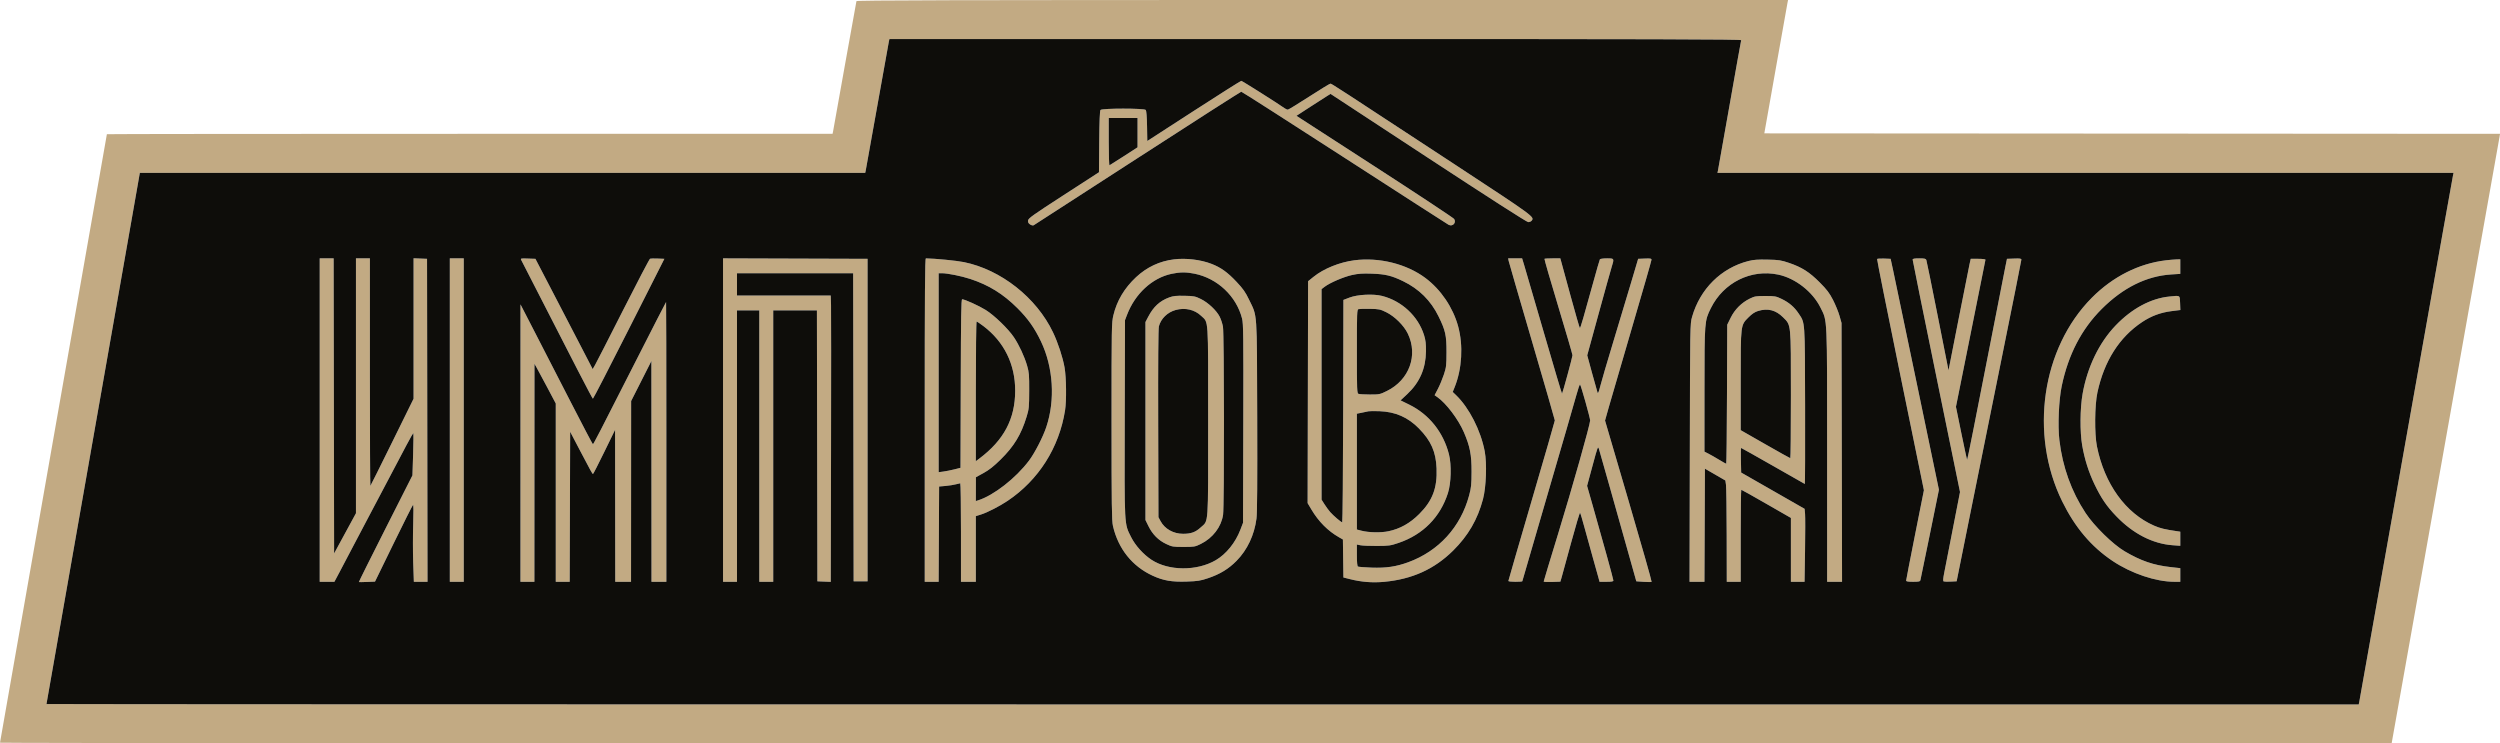 <?xml version="1.0" encoding="UTF-8"?> <svg xmlns="http://www.w3.org/2000/svg" width="2690" height="800" viewBox="0 0 2690 800" version="1.1"><path d="M 921.530 1.250 C 921.307 1.938, 915.691 33.100, 909.051 70.500 C 902.411 107.900, 896.722 139.738, 896.409 141.250 L 895.841 144 505.421 144 C 290.689 144, 115 144.183, 115 144.406 C 115 144.629, 89.125 291.839, 57.500 471.539 C 25.875 651.239, 0 798.657, 0 799.134 C 0 799.623, 561.012 799.892, 1286.732 799.750 L 2573.464 799.500 2631.132 475.500 C 2662.850 297.300, 2689.076 149.813, 2689.412 147.751 L 2690.023 144.003 2294.213 143.751 L 1898.402 143.500 1910.564 74.809 C 1917.253 37.029, 1923.002 4.742, 1923.338 3.059 L 1923.950 -0 1422.944 -0 C 1023.022 -0, 921.855 0.252, 921.530 1.250 M 956.505 44.250 C 956.212 45.487, 950.573 76.875, 943.974 114 C 937.374 151.125, 931.747 182.512, 931.468 183.750 L 930.962 186 540.710 186 L 150.458 186 147.182 204.750 C 145.381 215.063, 122.778 343.565, 96.953 490.311 C 71.129 637.056, 50 757.319, 50 757.561 C 50 757.802, 609.791 758, 1293.981 758 L 2537.962 758 2538.470 755.750 C 2538.887 753.898, 2582.590 508.198, 2629.050 246.500 C 2634.518 215.700, 2639.227 189.488, 2639.515 188.250 L 2640.038 186 2244 186 L 1847.962 186 1848.471 183.750 C 1848.750 182.513, 1854.402 150.675, 1861.030 113 C 1867.658 75.325, 1873.273 43.937, 1873.509 43.250 C 1873.851 42.251, 1781.809 42, 1415.488 42 L 957.038 42 956.505 44.250 M 1284.500 119.353 L 1234.500 151.701 1234.224 135.672 C 1234.057 125.921, 1233.519 119.126, 1232.852 118.322 C 1231.246 116.387, 1185.743 116.400, 1184.136 118.336 C 1183.387 119.239, 1182.942 130.311, 1182.764 152.508 L 1182.500 185.345 1144.500 209.941 C 1111.548 231.270, 1106.459 234.892, 1106.190 237.206 C 1105.963 239.158, 1106.555 240.317, 1108.396 241.524 C 1109.814 242.453, 1111.477 242.838, 1112.206 242.405 C 1112.918 241.983, 1163.225 209.473, 1224 170.161 C 1284.775 130.848, 1334.998 98.680, 1335.607 98.675 C 1336.216 98.670, 1386.166 130.633, 1446.607 169.703 C 1507.048 208.773, 1557.513 241.264, 1558.750 241.905 C 1563.072 244.144, 1567.299 239.632, 1564.657 235.600 C 1563.894 234.435, 1525.404 208.988, 1479.125 179.051 L 1394.980 124.620 1409.740 115.027 C 1417.858 109.751, 1426.115 104.444, 1428.090 103.234 L 1431.680 101.035 1536.839 170.017 C 1601.636 212.524, 1642.911 239, 1644.376 239 C 1645.685 239, 1647.295 238.350, 1647.954 237.555 C 1651.388 233.418, 1651.454 233.466, 1566.500 177.701 C 1437.231 92.846, 1432.851 90, 1431.535 90 C 1430.850 90, 1420.532 96.300, 1408.606 104 C 1396.680 111.700, 1386.365 118, 1385.684 118 C 1385.003 118, 1383.480 117.324, 1382.300 116.498 C 1373.856 110.583, 1336.544 87, 1335.633 87.002 C 1335.010 87.004, 1312 101.562, 1284.500 119.353 M 1193 152.583 C 1193 166.654, 1193.382 178.017, 1193.849 177.833 C 1194.316 177.650, 1201.290 173.225, 1209.347 168 L 1223.996 158.500 1223.998 142.750 L 1224 127 1208.500 127 L 1193 127 1193 152.583 M 344 452 L 344 626 351.912 626 L 359.823 626 365.274 615.750 C 368.272 610.112, 374.006 599.200, 378.016 591.500 C 382.026 583.800, 390.796 567.150, 397.504 554.500 C 404.212 541.850, 412.526 526.100, 415.979 519.500 C 434.658 483.798, 444.213 466, 444.699 466 C 444.999 466, 444.917 476.238, 444.516 488.750 L 443.787 511.500 414.785 568.808 C 398.833 600.327, 385.944 626.205, 386.141 626.313 C 386.339 626.422, 390.325 626.356, 395 626.167 L 403.500 625.822 423.500 584.842 C 434.500 562.303, 443.909 543.598, 444.409 543.274 C 444.951 542.923, 445.031 551.079, 444.608 563.513 C 444.218 574.968, 444.214 593.714, 444.600 605.170 L 445.301 626 452.653 626 L 460.006 626 459.753 452.250 L 459.500 278.500 452.250 278.206 L 445 277.912 445 353.469 L 445 429.026 422.036 475.644 C 409.406 501.284, 398.831 522.503, 398.536 522.798 C 398.241 523.092, 398 468.133, 398 400.667 L 398 278 390.500 278 L 383 278 383 415.134 L 383 552.268 371.250 573.884 L 359.500 595.500 359.247 436.750 L 358.994 278 351.497 278 L 344 278 344 452 M 484 452 L 484 626 491.500 626 L 499 626 499 452 L 499 278 491.500 278 L 484 278 484 452 M 560.802 279.709 C 619.835 395.111, 637.353 429, 637.973 429 C 638.393 429, 655.864 395.137, 676.799 353.750 L 714.861 278.500 707.774 278.203 C 703.876 278.040, 700.134 278.118, 699.458 278.378 C 698.782 278.637, 685.740 303.521, 670.476 333.675 C 655.211 363.829, 641.597 390.447, 640.221 392.826 L 637.720 397.153 626.688 375.826 C 620.621 364.097, 606.760 337.400, 595.887 316.500 L 576.117 278.500 568.001 278.209 C 560.478 277.939, 559.952 278.048, 560.802 279.709 M 778 451.994 L 778 626 785.500 626 L 793 626 793 480 L 793 334 805 334 L 817 334 817 480 L 817 626 824.500 626 L 832 626 832 480 L 832 334 855.497 334 L 878.993 334 879.247 479.750 L 879.500 625.500 886.700 625.793 L 893.900 626.086 894.200 482.293 C 894.365 403.207, 894.358 333.887, 894.184 328.250 L 893.867 318 843.434 318 L 793 318 793 306 L 793 294 855.497 294 L 917.994 294 918.247 459.750 L 918.500 625.500 926 625.500 L 933.500 625.500 933.500 452 L 933.500 278.500 855.750 278.244 L 778 277.988 778 451.994 M 995 452 L 995 626 1002.491 626 L 1009.982 626 1010.241 574.750 L 1010.500 523.500 1017.500 522.870 C 1021.350 522.524, 1026.300 521.739, 1028.500 521.126 C 1030.700 520.513, 1032.838 520.009, 1033.250 520.006 C 1033.662 520.003, 1034 543.850, 1034 573 L 1034 626 1042 626 L 1050 626 1050 590.683 L 1050 555.365 1055.684 553.573 C 1062.503 551.424, 1075.592 544.692, 1084.226 538.894 C 1117.563 516.506, 1139.597 481.775, 1146.013 441.500 C 1147.645 431.257, 1147.359 406.148, 1145.489 395.500 C 1143.559 384.509, 1138.417 368.850, 1133.036 357.576 C 1115.232 320.272, 1077.021 290.152, 1037.215 282.043 C 1029.229 280.416, 1006.562 278.191, 996.250 278.021 C 995.255 278.004, 995 313.456, 995 452 M 1263.259 279.064 C 1247.768 280.947, 1233.954 287.434, 1222.379 298.262 C 1209.825 310.006, 1201.748 323.582, 1197.990 339.257 C 1196.086 347.200, 1196.014 351.358, 1196.022 453.500 C 1196.028 544.370, 1196.245 560.428, 1197.536 566 C 1203.226 590.546, 1218.288 609.376, 1240.325 619.494 C 1251.793 624.759, 1260.914 626.329, 1276.859 625.780 C 1288.839 625.368, 1291.657 624.921, 1300 622.105 C 1312.664 617.830, 1322.023 612.121, 1330.500 603.498 C 1342.170 591.627, 1349.658 575.767, 1351.981 558 C 1352.752 552.099, 1352.993 518.315, 1352.769 447.500 C 1352.403 332.076, 1353.048 341.283, 1344.007 322.480 C 1340.064 314.280, 1337.626 310.799, 1330.588 303.323 C 1320.811 292.936, 1313.712 287.837, 1303.556 283.901 C 1291.899 279.385, 1276.163 277.496, 1263.259 279.064 M 1623.308 280.750 C 1623.616 282.262, 1634.922 321.225, 1648.433 367.334 C 1661.945 413.442, 1673 451.717, 1673 452.388 C 1673 453.059, 1661.750 492.017, 1648 538.960 C 1634.250 585.903, 1623 624.692, 1623 625.156 C 1623 625.620, 1626.375 626, 1630.500 626 C 1634.625 626, 1638 625.749, 1638 625.441 C 1638 625.134, 1650.340 582.722, 1665.423 531.191 C 1680.505 479.661, 1694.328 431.995, 1696.139 425.266 C 1697.950 418.537, 1699.757 413.362, 1700.155 413.766 C 1701.175 414.801, 1711 449.772, 1711 452.368 C 1711 456.644, 1691.768 524.721, 1676.571 574.235 C 1668.007 602.140, 1660.999 625.315, 1660.998 625.735 C 1660.996 626.156, 1665.038 626.356, 1669.980 626.179 L 1678.964 625.859 1680.329 621.179 C 1681.079 618.606, 1685.692 601.777, 1690.578 583.782 C 1695.465 565.787, 1699.773 551.387, 1700.152 551.782 C 1700.531 552.177, 1702.715 559.475, 1705.004 568 C 1707.294 576.525, 1711.346 591.150, 1714.009 600.500 C 1716.671 609.850, 1719.351 619.413, 1719.963 621.750 L 1721.077 626 1728.539 626 C 1734.191 626, 1736 625.668, 1736 624.630 C 1736 623.234, 1724.831 582.735, 1713.802 544.143 L 1707.699 522.786 1713.542 501.219 C 1719.374 479.687, 1719.386 479.658, 1720.600 483.576 C 1721.269 485.734, 1726.568 504.375, 1732.374 525 C 1738.181 545.625, 1746.923 576.675, 1751.800 594 L 1760.667 625.500 1768.584 626.051 C 1772.938 626.354, 1776.785 626.354, 1777.134 626.051 C 1777.482 625.748, 1766.349 586.577, 1752.393 539.004 L 1727.018 452.508 1731.102 438.004 C 1733.348 430.027, 1744.594 391.469, 1756.093 352.319 C 1767.592 313.170, 1777 280.413, 1777 279.526 C 1777 278.164, 1775.881 277.958, 1769.825 278.206 L 1762.650 278.500 1754.926 304.500 C 1750.678 318.800, 1742.012 347.600, 1735.668 368.500 C 1729.325 389.400, 1723.130 410.514, 1721.902 415.419 C 1720.321 421.738, 1719.463 423.779, 1718.961 422.419 C 1718.571 421.364, 1715.915 411.909, 1713.058 401.410 L 1707.864 382.319 1720.026 337.948 C 1726.715 313.543, 1733.039 290.859, 1734.081 287.538 C 1737.083 277.965, 1737.101 278, 1729.059 278 C 1725.241 278, 1721.832 278.462, 1721.483 279.027 C 1721.134 279.591, 1717.793 291.179, 1714.057 304.777 C 1704.372 340.034, 1700.580 352.997, 1699.950 352.998 C 1699.647 352.999, 1695.192 337.587, 1690.049 318.750 C 1684.907 299.913, 1680.296 283.038, 1679.803 281.250 L 1678.906 278 1670.620 278 C 1666.062 278, 1662.110 278.223, 1661.837 278.497 C 1661.564 278.770, 1668.238 301.832, 1676.669 329.747 C 1685.100 357.661, 1691.998 381.294, 1691.999 382.264 C 1692 384.042, 1681.412 422.921, 1680.745 423.588 C 1680.548 423.785, 1671.732 394.146, 1661.154 357.723 C 1650.576 321.301, 1640.994 288.462, 1639.860 284.750 L 1637.798 278 1630.274 278 L 1622.750 278 1623.308 280.750 M 2019.747 278.708 C 2019.514 279.144, 2030.753 335.300, 2044.723 403.500 L 2070.122 527.500 2060.561 575.500 C 2055.302 601.900, 2051 624.063, 2051 624.750 C 2051 625.638, 2053.153 626, 2058.433 626 C 2064.655 626, 2065.946 625.715, 2066.364 624.250 C 2066.638 623.288, 2071.232 601.006, 2076.574 574.735 L 2086.287 526.969 2063.019 415.235 C 2050.222 353.781, 2038.529 297.875, 2037.034 291 L 2034.316 278.500 2027.243 278.208 C 2023.353 278.047, 2019.979 278.272, 2019.747 278.708 M 2058 279.329 C 2058 280.061, 2069.467 336.627, 2083.483 405.033 L 2108.965 529.407 2101.444 567.953 C 2097.308 589.154, 2093.094 610.697, 2092.081 615.827 C 2090.655 623.045, 2090.518 625.262, 2091.475 625.629 C 2092.154 625.890, 2095.553 625.967, 2099.028 625.801 L 2105.345 625.500 2118.734 559 C 2126.097 522.425, 2141.770 444.879, 2153.561 386.676 C 2165.353 328.473, 2175 280.191, 2175 279.384 C 2175 278.194, 2173.530 277.971, 2167.250 278.208 L 2159.500 278.500 2157.764 287 C 2156.809 291.675, 2149.703 327.900, 2141.975 367.500 C 2125.255 453.163, 2117.069 494.265, 2116.640 494.694 C 2116.467 494.866, 2113.687 482.116, 2110.462 466.359 L 2104.599 437.710 2120.397 359.105 C 2129.087 315.872, 2136.264 280.050, 2136.348 279.500 C 2136.439 278.904, 2133.268 278.500, 2128.500 278.500 L 2120.500 278.500 2119.268 284 C 2118.590 287.025, 2113.213 314.025, 2107.318 344 L 2096.601 398.500 2085.005 340 C 2078.627 307.825, 2073.106 280.712, 2072.736 279.750 C 2072.183 278.313, 2070.805 278, 2065.031 278 C 2059.849 278, 2058 278.350, 2058 279.329 M 1457.250 280.066 C 1441.395 282.128, 1424.308 289.046, 1413.431 297.809 L 1407.500 302.587 1407.246 421.979 L 1406.992 541.370 1411.044 548.191 C 1418.772 561.199, 1428.811 571.313, 1440.727 578.094 L 1444.953 580.500 1445.227 600.937 L 1445.500 621.374 1452.500 623.145 C 1464.941 626.292, 1476.764 627.227, 1489.333 626.058 C 1519.486 623.252, 1543.275 612.489, 1563.506 592.500 C 1579.763 576.438, 1589.967 558.860, 1595.725 537 C 1599.128 524.083, 1600.041 498.814, 1597.578 485.725 C 1593.356 463.293, 1580.816 438.714, 1566.655 425.118 L 1563.133 421.737 1565.200 416.618 C 1573.166 396.898, 1574.606 371.701, 1568.947 351.074 C 1563.379 330.778, 1550.402 311.615, 1533.792 299.160 C 1513.537 283.971, 1483.960 276.594, 1457.250 280.066 M 1881.392 280.841 C 1852.002 288.294, 1829.252 310.831, 1820.661 341 C 1818.533 348.472, 1818.525 349.010, 1818.233 487.250 L 1817.940 626 1825.962 626 L 1833.985 626 1834.242 565.143 L 1834.500 504.285 1845.500 510.651 L 1856.500 517.016 1857.162 521.758 C 1857.527 524.366, 1857.864 548.888, 1857.912 576.250 L 1858 626 1865.500 626 L 1873 626 1873 576.500 C 1873 549.275, 1873.293 527, 1873.650 527 C 1874.008 527, 1886.158 533.814, 1900.650 542.143 L 1927 557.285 1927 591.643 L 1927 626 1934.347 626 L 1941.694 626 1942.225 592.250 C 1942.516 573.688, 1942.529 556.025, 1942.254 553 L 1941.752 547.500 1907.626 527.982 L 1873.500 508.465 1873.221 495.232 C 1873.068 487.955, 1873.170 482, 1873.449 482 C 1873.727 482, 1889.146 490.663, 1907.713 501.250 C 1926.280 511.838, 1941.702 520.613, 1941.985 520.750 C 1942.268 520.888, 1942.405 483.094, 1942.288 436.764 C 1942.052 343.248, 1942.381 347.933, 1935.303 337.269 C 1930.709 330.347, 1925.012 325.478, 1917 321.626 C 1910.933 318.708, 1909.768 318.500, 1899.500 318.500 C 1889.457 318.500, 1888 318.746, 1882.752 321.322 C 1873.890 325.672, 1866.653 332.900, 1862.259 341.789 L 1858.500 349.395 1858.231 424.197 C 1858.084 465.339, 1857.715 499, 1857.411 499 C 1857.108 499, 1853.629 497.040, 1849.680 494.645 C 1845.731 492.249, 1840.588 489.315, 1838.250 488.124 L 1834 485.959 1834.017 419.730 C 1834.037 345.523, 1834.049 345.371, 1840.936 331.500 C 1854.600 303.983, 1884.165 289.303, 1913.436 295.504 C 1931.847 299.404, 1950.437 313.935, 1958.847 331 C 1966.350 346.225, 1965.963 337.612, 1965.983 489.750 L 1966 626 1974.024 626 L 1982.047 626 1981.768 486.750 L 1981.488 347.500 1979.279 339.726 C 1978.064 335.451, 1974.935 327.801, 1972.325 322.726 C 1968.466 315.222, 1965.799 311.707, 1958.040 303.897 C 1946.984 292.768, 1938.818 287.571, 1925 282.871 C 1916.456 279.965, 1914.142 279.610, 1902 279.339 C 1891.516 279.105, 1886.912 279.441, 1881.392 280.841 M 2330.500 280.088 C 2301.325 283.543, 2273.349 297.682, 2250.825 320.358 C 2196.884 374.663, 2183.415 467.167, 2218.918 539.500 C 2232.652 567.483, 2250.160 588.193, 2273.063 603.546 C 2293.268 617.091, 2319.679 626, 2339.631 626 L 2346 626 2346 618.666 L 2346 611.331 2335.750 610.197 C 2317.161 608.141, 2303.598 603.487, 2286.094 593.160 C 2273.433 585.690, 2253.333 565.991, 2244.099 552 C 2228.819 528.850, 2219.302 502.356, 2215.897 473.492 C 2214.077 458.052, 2215.283 430.333, 2218.428 415.338 C 2225.525 381.505, 2239.699 354.202, 2261.454 332.460 C 2284.366 309.560, 2309.607 297.027, 2336.250 295.322 L 2346 294.698 2346 286.849 L 2346 279 2341.750 279.130 C 2339.412 279.201, 2334.350 279.632, 2330.500 280.088 M 1260.500 294.662 C 1239.741 299.107, 1221.361 316.052, 1212.705 338.725 L 1210.500 344.500 1210.215 450 C 1209.895 568.257, 1209.611 562.998, 1217.106 577.973 C 1221.574 586.899, 1230.250 596.546, 1239 602.316 C 1257.379 614.435, 1287.911 614.619, 1308.194 602.732 C 1319.429 596.148, 1329.322 583.901, 1334.634 570 L 1337.500 562.500 1337.772 455.729 C 1338.014 360.689, 1337.869 348.274, 1336.449 342.729 C 1330.289 318.670, 1310.150 299.623, 1285.480 294.528 C 1276.439 292.660, 1269.679 292.696, 1260.500 294.662 M 1010 401.034 L 1010 508.069 1015.155 507.385 C 1017.991 507.009, 1023.278 505.952, 1026.905 505.037 L 1033.500 503.373 1033.755 412.686 C 1033.957 341.135, 1034.273 322.004, 1035.255 322.017 C 1038.065 322.055, 1053.218 328.928, 1060.597 333.511 C 1069.876 339.275, 1084.844 353.748, 1090.972 362.881 C 1096.590 371.255, 1102.318 383.599, 1105.189 393.518 C 1107.258 400.663, 1107.493 403.493, 1107.430 420.500 C 1107.366 438.161, 1107.171 440.119, 1104.675 448.284 C 1098.740 467.696, 1091.144 480.213, 1076.632 494.500 C 1069.208 501.809, 1064.265 505.711, 1058.266 509 L 1050.059 513.500 1050.029 526.317 L 1050 539.135 1052.250 538.432 C 1069.148 533.154, 1093.042 514.521, 1107.308 495.500 C 1113.431 487.335, 1122.196 470.279, 1125.809 459.500 C 1135.553 430.425, 1133.367 395.215, 1120.091 367.407 C 1113.122 352.809, 1106.071 342.858, 1094.604 331.437 C 1079.333 316.228, 1063.910 306.698, 1044 300.167 C 1034.326 296.994, 1019.455 294, 1013.369 294 L 1010 294 1010 401.034 M 1454.888 295.889 C 1445.878 297.861, 1430.985 304.249, 1425.317 308.572 L 1422 311.102 1422 424.355 L 1422 537.608 1425.127 542.554 C 1426.847 545.274, 1429.627 549.069, 1431.304 550.986 C 1434.730 554.902, 1443.058 562, 1444.228 562 C 1444.648 562, 1445.106 508.158, 1445.246 442.351 L 1445.500 322.702 1452 320.210 C 1460.713 316.869, 1477.483 315.999, 1487.019 318.393 C 1508.232 323.719, 1525.884 340.150, 1532.256 360.500 C 1533.973 365.984, 1534.425 369.773, 1534.342 378 C 1534.157 396.467, 1527.556 411.593, 1514.253 424.030 L 1507.006 430.805 1516.253 435.334 C 1537.681 445.829, 1553.091 465.108, 1559.112 488.957 C 1561.953 500.209, 1561.430 519.741, 1558 530.500 C 1549.735 556.427, 1531.169 575.217, 1505 584.136 C 1496.128 587.160, 1494.574 587.378, 1481.500 587.437 C 1473.800 587.472, 1465.813 587.142, 1463.750 586.705 L 1460 585.909 1460 597.396 C 1460 604.873, 1460.395 609.126, 1461.133 609.582 C 1461.756 609.967, 1468.394 610.498, 1475.883 610.760 C 1491.515 611.309, 1502.168 609.742, 1515.241 604.971 C 1548.021 593.008, 1571.642 567.105, 1580.763 533.119 C 1583.016 524.727, 1583.351 521.459, 1583.392 507.500 C 1583.445 489.261, 1581.697 480.313, 1575.090 465 C 1569.109 451.139, 1556.048 433.874, 1546.561 427.289 L 1543.621 425.249 1547.209 418.374 C 1549.183 414.593, 1552.059 407.675, 1553.601 403 C 1556.178 395.184, 1556.406 393.252, 1556.431 379 C 1556.463 360.762, 1555.349 355.733, 1547.903 340.500 C 1539.561 323.436, 1526.867 310.837, 1509.652 302.537 C 1497.231 296.548, 1490.688 294.976, 1476 294.451 C 1466.190 294.101, 1461.647 294.410, 1454.888 295.889 M 1258.287 319.947 C 1247.906 323.743, 1241.183 329.922, 1235.381 341 L 1232.500 346.500 1232.500 453.021 L 1232.500 559.542 1235.785 566.216 C 1240.116 575.012, 1246.428 581.360, 1254.775 585.314 C 1261.174 588.346, 1262.082 588.500, 1273.523 588.500 C 1285.028 588.500, 1285.825 588.362, 1292.046 585.299 C 1304.965 578.937, 1314.155 566.898, 1316.039 553.869 C 1317.393 544.505, 1317.275 358.855, 1315.911 351.474 C 1315.311 348.232, 1313.731 343.429, 1312.398 340.799 C 1308.982 334.058, 1300.032 325.633, 1292.178 321.767 C 1286.044 318.747, 1284.708 318.483, 1274.521 318.270 C 1265.753 318.088, 1262.434 318.430, 1258.287 319.947 M 2334.412 319.047 C 2314.288 321.025, 2293.854 332.005, 2276.395 350.224 C 2258.637 368.755, 2246.043 394.783, 2240.889 423.602 C 2238.084 439.284, 2237.889 464.911, 2240.463 479.500 C 2243.070 494.275, 2247.437 508.076, 2253.546 520.846 C 2260.830 536.071, 2266.722 544.711, 2277.303 555.680 C 2295.267 574.303, 2316.293 585.087, 2337.750 586.683 L 2346 587.297 2346 579.694 L 2346 572.091 2342.750 571.616 C 2329.290 569.649, 2324.426 568.480, 2317.896 565.641 C 2287.185 552.291, 2264.463 520.795, 2256.307 480.270 C 2253.599 466.815, 2253.870 435.985, 2256.817 422.312 C 2264.100 388.521, 2280.405 362.851, 2304.952 346.532 C 2314.750 340.018, 2324.818 336.271, 2336.474 334.798 L 2346.077 333.586 2345.788 326.054 C 2345.458 317.417, 2346.222 317.887, 2334.412 319.047 M 685.035 386.750 C 644.148 467.222, 638.610 477.951, 637.943 477.978 C 637.637 477.990, 626.941 457.637, 614.173 432.750 C 601.405 407.863, 584.003 374, 575.501 357.500 L 560.043 327.500 560.022 476.750 L 560 626 567.500 626 L 575 626 575.044 508.750 L 575.089 391.500 577.111 395 C 578.223 396.925, 583.378 406.520, 588.567 416.322 L 598 434.143 598 530.072 L 598 626 605.494 626 L 612.988 626 613.244 545.281 L 613.500 464.562 623.165 483.031 C 635.464 506.533, 637.371 509.982, 638.070 509.992 C 638.384 509.996, 643.858 499.313, 650.235 486.250 L 661.830 462.500 661.915 544.250 L 662 626 670.500 626 L 679 626 679.053 528.750 L 679.107 431.500 690 410 L 700.893 388.500 700.947 507.250 L 701 626 709 626 L 717 626 717 475.500 C 717 392.725, 716.867 325, 716.705 325 C 716.543 325, 702.291 352.788, 685.035 386.750 M 1265 333.561 C 1256.204 335.982, 1249.215 342.775, 1246.979 351.077 C 1246.314 353.549, 1246.055 389.655, 1246.231 455.676 L 1246.500 556.500 1248.706 560.624 C 1253.241 569.102, 1262.549 574.367, 1273 574.368 C 1281.527 574.368, 1286.347 572.639, 1291.817 567.618 C 1300.619 559.537, 1299.956 568.831, 1299.956 453.500 C 1299.956 338.775, 1300.546 347.621, 1292.369 339.799 C 1285.401 333.133, 1275.091 330.783, 1265 333.561 M 1461.750 332.637 C 1460.117 333.113, 1460 336.148, 1460 378.105 C 1460 419.981, 1460.120 423.112, 1461.750 423.781 C 1462.713 424.177, 1468.250 424.500, 1474.054 424.500 C 1484.288 424.500, 1484.846 424.383, 1492.412 420.642 C 1516.404 408.781, 1526.046 382.237, 1514.803 359 C 1510.531 350.169, 1500.699 340.419, 1491.539 335.929 C 1485.087 332.767, 1483.805 332.503, 1474.039 332.323 C 1468.242 332.216, 1462.713 332.357, 1461.750 332.637 M 1891.615 334.639 C 1888.189 335.691, 1885.153 337.717, 1881.448 341.422 C 1872.840 350.030, 1873 348.726, 1873 410.108 L 1873 462.853 1899.371 477.926 C 1913.875 486.217, 1926.025 493, 1926.371 493 C 1926.717 493, 1927 462.482, 1927 425.182 C 1927 346.906, 1927.332 350.201, 1918.565 341.435 C 1910.711 333.581, 1902.119 331.414, 1891.615 334.639 M 1050 421.119 L 1050 496.237 1053.750 493.421 C 1080.206 473.553, 1092.271 450.749, 1092.333 420.500 C 1092.390 392.035, 1080.478 367.784, 1058.125 350.862 C 1054.592 348.188, 1051.319 346, 1050.851 346 C 1050.383 346, 1050 379.803, 1050 421.119 M 1472.500 442.559 C 1471.400 442.813, 1468.138 443.498, 1465.250 444.082 L 1460 445.143 1460 507.453 L 1460 569.763 1464.750 570.991 C 1472.825 573.079, 1485.726 573.354, 1494 571.614 C 1506.519 568.983, 1517.114 563.043, 1527.102 553.058 C 1541.366 538.797, 1546.574 525.090, 1545.741 504 C 1545.036 486.154, 1539.791 474.300, 1526.709 460.982 C 1514.940 449.001, 1501.502 443.109, 1484.500 442.473 C 1479 442.268, 1473.600 442.306, 1472.500 442.559" stroke="none" fill="#c2aa83" fill-rule="evenodd"></path><path d="M 956.505 44.250 C 956.212 45.487, 950.573 76.875, 943.974 114 C 937.374 151.125, 931.747 182.512, 931.468 183.750 L 930.962 186 540.710 186 L 150.458 186 147.182 204.750 C 145.381 215.063, 122.778 343.565, 96.953 490.311 C 71.129 637.056, 50 757.319, 50 757.561 C 50 757.802, 609.791 758, 1293.981 758 L 2537.962 758 2538.470 755.750 C 2538.887 753.898, 2582.590 508.198, 2629.050 246.500 C 2634.518 215.700, 2639.227 189.488, 2639.515 188.250 L 2640.038 186 2244 186 L 1847.962 186 1848.471 183.750 C 1848.750 182.513, 1854.402 150.675, 1861.030 113 C 1867.658 75.325, 1873.273 43.937, 1873.509 43.250 C 1873.851 42.251, 1781.809 42, 1415.488 42 L 957.038 42 956.505 44.250 M 1284.500 119.353 L 1234.500 151.701 1234.224 135.672 C 1234.057 125.921, 1233.519 119.126, 1232.852 118.322 C 1231.246 116.387, 1185.743 116.400, 1184.136 118.336 C 1183.387 119.239, 1182.942 130.311, 1182.764 152.508 L 1182.500 185.345 1144.500 209.941 C 1111.548 231.270, 1106.459 234.892, 1106.190 237.206 C 1105.963 239.158, 1106.555 240.317, 1108.396 241.524 C 1109.814 242.453, 1111.477 242.838, 1112.206 242.405 C 1112.918 241.983, 1163.225 209.473, 1224 170.161 C 1284.775 130.848, 1334.998 98.680, 1335.607 98.675 C 1336.216 98.670, 1386.166 130.633, 1446.607 169.703 C 1507.048 208.773, 1557.513 241.264, 1558.750 241.905 C 1563.072 244.144, 1567.299 239.632, 1564.657 235.600 C 1563.894 234.435, 1525.404 208.988, 1479.125 179.051 L 1394.980 124.620 1409.740 115.027 C 1417.858 109.751, 1426.115 104.444, 1428.090 103.234 L 1431.680 101.035 1536.839 170.017 C 1601.636 212.524, 1642.911 239, 1644.376 239 C 1645.685 239, 1647.295 238.350, 1647.954 237.555 C 1651.388 233.418, 1651.454 233.466, 1566.500 177.701 C 1437.231 92.846, 1432.851 90, 1431.535 90 C 1430.850 90, 1420.532 96.300, 1408.606 104 C 1396.680 111.700, 1386.365 118, 1385.684 118 C 1385.003 118, 1383.480 117.324, 1382.300 116.498 C 1373.856 110.583, 1336.544 87, 1335.633 87.002 C 1335.010 87.004, 1312 101.562, 1284.500 119.353 M 1193 152.583 C 1193 166.654, 1193.382 178.017, 1193.849 177.833 C 1194.316 177.650, 1201.290 173.225, 1209.347 168 L 1223.996 158.500 1223.998 142.750 L 1224 127 1208.500 127 L 1193 127 1193 152.583 M 344 452 L 344 626 351.912 626 L 359.823 626 365.274 615.750 C 368.272 610.112, 374.006 599.200, 378.016 591.500 C 382.026 583.800, 390.796 567.150, 397.504 554.500 C 404.212 541.850, 412.526 526.100, 415.979 519.500 C 434.658 483.798, 444.213 466, 444.699 466 C 444.999 466, 444.917 476.238, 444.516 488.750 L 443.787 511.500 414.785 568.808 C 398.833 600.327, 385.944 626.205, 386.141 626.313 C 386.339 626.422, 390.325 626.356, 395 626.167 L 403.500 625.822 423.500 584.842 C 434.500 562.303, 443.909 543.598, 444.409 543.274 C 444.951 542.923, 445.031 551.079, 444.608 563.513 C 444.218 574.968, 444.214 593.714, 444.600 605.170 L 445.301 626 452.653 626 L 460.006 626 459.753 452.250 L 459.500 278.500 452.250 278.206 L 445 277.912 445 353.469 L 445 429.026 422.036 475.644 C 409.406 501.284, 398.831 522.503, 398.536 522.798 C 398.241 523.092, 398 468.133, 398 400.667 L 398 278 390.500 278 L 383 278 383 415.134 L 383 552.268 371.250 573.884 L 359.500 595.500 359.247 436.750 L 358.994 278 351.497 278 L 344 278 344 452 M 484 452 L 484 626 491.500 626 L 499 626 499 452 L 499 278 491.500 278 L 484 278 484 452 M 560.802 279.709 C 619.835 395.111, 637.353 429, 637.973 429 C 638.393 429, 655.864 395.137, 676.799 353.750 L 714.861 278.500 707.774 278.203 C 703.876 278.040, 700.134 278.118, 699.458 278.378 C 698.782 278.637, 685.740 303.521, 670.476 333.675 C 655.211 363.829, 641.597 390.447, 640.221 392.826 L 637.720 397.153 626.688 375.826 C 620.621 364.097, 606.760 337.400, 595.887 316.500 L 576.117 278.500 568.001 278.209 C 560.478 277.939, 559.952 278.048, 560.802 279.709 M 778 451.994 L 778 626 785.500 626 L 793 626 793 480 L 793 334 805 334 L 817 334 817 480 L 817 626 824.500 626 L 832 626 832 480 L 832 334 855.497 334 L 878.993 334 879.247 479.750 L 879.500 625.500 886.700 625.793 L 893.900 626.086 894.200 482.293 C 894.365 403.207, 894.358 333.887, 894.184 328.250 L 893.867 318 843.434 318 L 793 318 793 306 L 793 294 855.497 294 L 917.994 294 918.247 459.750 L 918.500 625.500 926 625.500 L 933.500 625.500 933.500 452 L 933.500 278.500 855.750 278.244 L 778 277.988 778 451.994 M 995 452 L 995 626 1002.491 626 L 1009.982 626 1010.241 574.750 L 1010.500 523.500 1017.500 522.870 C 1021.350 522.524, 1026.300 521.739, 1028.500 521.126 C 1030.700 520.513, 1032.838 520.009, 1033.250 520.006 C 1033.662 520.003, 1034 543.850, 1034 573 L 1034 626 1042 626 L 1050 626 1050 590.683 L 1050 555.365 1055.684 553.573 C 1062.503 551.424, 1075.592 544.692, 1084.226 538.894 C 1117.563 516.506, 1139.597 481.775, 1146.013 441.500 C 1147.645 431.257, 1147.359 406.148, 1145.489 395.500 C 1143.559 384.509, 1138.417 368.850, 1133.036 357.576 C 1115.232 320.272, 1077.021 290.152, 1037.215 282.043 C 1029.229 280.416, 1006.562 278.191, 996.250 278.021 C 995.255 278.004, 995 313.456, 995 452 M 1263.259 279.064 C 1247.768 280.947, 1233.954 287.434, 1222.379 298.262 C 1209.825 310.006, 1201.748 323.582, 1197.990 339.257 C 1196.086 347.200, 1196.014 351.358, 1196.022 453.500 C 1196.028 544.370, 1196.245 560.428, 1197.536 566 C 1203.226 590.546, 1218.288 609.376, 1240.325 619.494 C 1251.793 624.759, 1260.914 626.329, 1276.859 625.780 C 1288.839 625.368, 1291.657 624.921, 1300 622.105 C 1312.664 617.830, 1322.023 612.121, 1330.500 603.498 C 1342.170 591.627, 1349.658 575.767, 1351.981 558 C 1352.752 552.099, 1352.993 518.315, 1352.769 447.500 C 1352.403 332.076, 1353.048 341.283, 1344.007 322.480 C 1340.064 314.280, 1337.626 310.799, 1330.588 303.323 C 1320.811 292.936, 1313.712 287.837, 1303.556 283.901 C 1291.899 279.385, 1276.163 277.496, 1263.259 279.064 M 1623.308 280.750 C 1623.616 282.262, 1634.922 321.225, 1648.433 367.334 C 1661.945 413.442, 1673 451.717, 1673 452.388 C 1673 453.059, 1661.750 492.017, 1648 538.960 C 1634.250 585.903, 1623 624.692, 1623 625.156 C 1623 625.620, 1626.375 626, 1630.500 626 C 1634.625 626, 1638 625.749, 1638 625.441 C 1638 625.134, 1650.340 582.722, 1665.423 531.191 C 1680.505 479.661, 1694.328 431.995, 1696.139 425.266 C 1697.950 418.537, 1699.757 413.362, 1700.155 413.766 C 1701.175 414.801, 1711 449.772, 1711 452.368 C 1711 456.644, 1691.768 524.721, 1676.571 574.235 C 1668.007 602.140, 1660.999 625.315, 1660.998 625.735 C 1660.996 626.156, 1665.038 626.356, 1669.980 626.179 L 1678.964 625.859 1680.329 621.179 C 1681.079 618.606, 1685.692 601.777, 1690.578 583.782 C 1695.465 565.787, 1699.773 551.387, 1700.152 551.782 C 1700.531 552.177, 1702.715 559.475, 1705.004 568 C 1707.294 576.525, 1711.346 591.150, 1714.009 600.500 C 1716.671 609.850, 1719.351 619.413, 1719.963 621.750 L 1721.077 626 1728.539 626 C 1734.191 626, 1736 625.668, 1736 624.630 C 1736 623.234, 1724.831 582.735, 1713.802 544.143 L 1707.699 522.786 1713.542 501.219 C 1719.374 479.687, 1719.386 479.658, 1720.600 483.576 C 1721.269 485.734, 1726.568 504.375, 1732.374 525 C 1738.181 545.625, 1746.923 576.675, 1751.800 594 L 1760.667 625.500 1768.584 626.051 C 1772.938 626.354, 1776.785 626.354, 1777.134 626.051 C 1777.482 625.748, 1766.349 586.577, 1752.393 539.004 L 1727.018 452.508 1731.102 438.004 C 1733.348 430.027, 1744.594 391.469, 1756.093 352.319 C 1767.592 313.170, 1777 280.413, 1777 279.526 C 1777 278.164, 1775.881 277.958, 1769.825 278.206 L 1762.650 278.500 1754.926 304.500 C 1750.678 318.800, 1742.012 347.600, 1735.668 368.500 C 1729.325 389.400, 1723.130 410.514, 1721.902 415.419 C 1720.321 421.738, 1719.463 423.779, 1718.961 422.419 C 1718.571 421.364, 1715.915 411.909, 1713.058 401.410 L 1707.864 382.319 1720.026 337.948 C 1726.715 313.543, 1733.039 290.859, 1734.081 287.538 C 1737.083 277.965, 1737.101 278, 1729.059 278 C 1725.241 278, 1721.832 278.462, 1721.483 279.027 C 1721.134 279.591, 1717.793 291.179, 1714.057 304.777 C 1704.372 340.034, 1700.580 352.997, 1699.950 352.998 C 1699.647 352.999, 1695.192 337.587, 1690.049 318.750 C 1684.907 299.913, 1680.296 283.038, 1679.803 281.250 L 1678.906 278 1670.620 278 C 1666.062 278, 1662.110 278.223, 1661.837 278.497 C 1661.564 278.770, 1668.238 301.832, 1676.669 329.747 C 1685.100 357.661, 1691.998 381.294, 1691.999 382.264 C 1692 384.042, 1681.412 422.921, 1680.745 423.588 C 1680.548 423.785, 1671.732 394.146, 1661.154 357.723 C 1650.576 321.301, 1640.994 288.462, 1639.860 284.750 L 1637.798 278 1630.274 278 L 1622.750 278 1623.308 280.750 M 2019.747 278.708 C 2019.514 279.144, 2030.753 335.300, 2044.723 403.500 L 2070.122 527.500 2060.561 575.500 C 2055.302 601.900, 2051 624.063, 2051 624.750 C 2051 625.638, 2053.153 626, 2058.433 626 C 2064.655 626, 2065.946 625.715, 2066.364 624.250 C 2066.638 623.288, 2071.232 601.006, 2076.574 574.735 L 2086.287 526.969 2063.019 415.235 C 2050.222 353.781, 2038.529 297.875, 2037.034 291 L 2034.316 278.500 2027.243 278.208 C 2023.353 278.047, 2019.979 278.272, 2019.747 278.708 M 2058 279.329 C 2058 280.061, 2069.467 336.627, 2083.483 405.033 L 2108.965 529.407 2101.444 567.953 C 2097.308 589.154, 2093.094 610.697, 2092.081 615.827 C 2090.655 623.045, 2090.518 625.262, 2091.475 625.629 C 2092.154 625.890, 2095.553 625.967, 2099.028 625.801 L 2105.345 625.500 2118.734 559 C 2126.097 522.425, 2141.770 444.879, 2153.561 386.676 C 2165.353 328.473, 2175 280.191, 2175 279.384 C 2175 278.194, 2173.530 277.971, 2167.250 278.208 L 2159.500 278.500 2157.764 287 C 2156.809 291.675, 2149.703 327.900, 2141.975 367.500 C 2125.255 453.163, 2117.069 494.265, 2116.640 494.694 C 2116.467 494.866, 2113.687 482.116, 2110.462 466.359 L 2104.599 437.710 2120.397 359.105 C 2129.087 315.872, 2136.264 280.050, 2136.348 279.500 C 2136.439 278.904, 2133.268 278.500, 2128.500 278.500 L 2120.500 278.500 2119.268 284 C 2118.590 287.025, 2113.213 314.025, 2107.318 344 L 2096.601 398.500 2085.005 340 C 2078.627 307.825, 2073.106 280.712, 2072.736 279.750 C 2072.183 278.313, 2070.805 278, 2065.031 278 C 2059.849 278, 2058 278.350, 2058 279.329 M 1457.250 280.066 C 1441.395 282.128, 1424.308 289.046, 1413.431 297.809 L 1407.500 302.587 1407.246 421.979 L 1406.992 541.370 1411.044 548.191 C 1418.772 561.199, 1428.811 571.313, 1440.727 578.094 L 1444.953 580.500 1445.227 600.937 L 1445.500 621.374 1452.500 623.145 C 1464.941 626.292, 1476.764 627.227, 1489.333 626.058 C 1519.486 623.252, 1543.275 612.489, 1563.506 592.500 C 1579.763 576.438, 1589.967 558.860, 1595.725 537 C 1599.128 524.083, 1600.041 498.814, 1597.578 485.725 C 1593.356 463.293, 1580.816 438.714, 1566.655 425.118 L 1563.133 421.737 1565.200 416.618 C 1573.166 396.898, 1574.606 371.701, 1568.947 351.074 C 1563.379 330.778, 1550.402 311.615, 1533.792 299.160 C 1513.537 283.971, 1483.960 276.594, 1457.250 280.066 M 1881.392 280.841 C 1852.002 288.294, 1829.252 310.831, 1820.661 341 C 1818.533 348.472, 1818.525 349.010, 1818.233 487.250 L 1817.940 626 1825.962 626 L 1833.985 626 1834.242 565.143 L 1834.500 504.285 1845.500 510.651 L 1856.500 517.016 1857.162 521.758 C 1857.527 524.366, 1857.864 548.888, 1857.912 576.250 L 1858 626 1865.500 626 L 1873 626 1873 576.500 C 1873 549.275, 1873.293 527, 1873.650 527 C 1874.008 527, 1886.158 533.814, 1900.650 542.143 L 1927 557.285 1927 591.643 L 1927 626 1934.347 626 L 1941.694 626 1942.225 592.250 C 1942.516 573.688, 1942.529 556.025, 1942.254 553 L 1941.752 547.500 1907.626 527.982 L 1873.500 508.465 1873.221 495.232 C 1873.068 487.955, 1873.170 482, 1873.449 482 C 1873.727 482, 1889.146 490.663, 1907.713 501.250 C 1926.280 511.838, 1941.702 520.613, 1941.985 520.750 C 1942.268 520.888, 1942.405 483.094, 1942.288 436.764 C 1942.052 343.248, 1942.381 347.933, 1935.303 337.269 C 1930.709 330.347, 1925.012 325.478, 1917 321.626 C 1910.933 318.708, 1909.768 318.500, 1899.500 318.500 C 1889.457 318.500, 1888 318.746, 1882.752 321.322 C 1873.890 325.672, 1866.653 332.900, 1862.259 341.789 L 1858.500 349.395 1858.231 424.197 C 1858.084 465.339, 1857.715 499, 1857.411 499 C 1857.108 499, 1853.629 497.040, 1849.680 494.645 C 1845.731 492.249, 1840.588 489.315, 1838.250 488.124 L 1834 485.959 1834.017 419.730 C 1834.037 345.523, 1834.049 345.371, 1840.936 331.500 C 1854.600 303.983, 1884.165 289.303, 1913.436 295.504 C 1931.847 299.404, 1950.437 313.935, 1958.847 331 C 1966.350 346.225, 1965.963 337.612, 1965.983 489.750 L 1966 626 1974.024 626 L 1982.047 626 1981.768 486.750 L 1981.488 347.500 1979.279 339.726 C 1978.064 335.451, 1974.935 327.801, 1972.325 322.726 C 1968.466 315.222, 1965.799 311.707, 1958.040 303.897 C 1946.984 292.768, 1938.818 287.571, 1925 282.871 C 1916.456 279.965, 1914.142 279.610, 1902 279.339 C 1891.516 279.105, 1886.912 279.441, 1881.392 280.841 M 2330.500 280.088 C 2301.325 283.543, 2273.349 297.682, 2250.825 320.358 C 2196.884 374.663, 2183.415 467.167, 2218.918 539.500 C 2232.652 567.483, 2250.160 588.193, 2273.063 603.546 C 2293.268 617.091, 2319.679 626, 2339.631 626 L 2346 626 2346 618.666 L 2346 611.331 2335.750 610.197 C 2317.161 608.141, 2303.598 603.487, 2286.094 593.160 C 2273.433 585.690, 2253.333 565.991, 2244.099 552 C 2228.819 528.850, 2219.302 502.356, 2215.897 473.492 C 2214.077 458.052, 2215.283 430.333, 2218.428 415.338 C 2225.525 381.505, 2239.699 354.202, 2261.454 332.460 C 2284.366 309.560, 2309.607 297.027, 2336.250 295.322 L 2346 294.698 2346 286.849 L 2346 279 2341.750 279.130 C 2339.412 279.201, 2334.350 279.632, 2330.500 280.088 M 1260.500 294.662 C 1239.741 299.107, 1221.361 316.052, 1212.705 338.725 L 1210.500 344.500 1210.215 450 C 1209.895 568.257, 1209.611 562.998, 1217.106 577.973 C 1221.574 586.899, 1230.250 596.546, 1239 602.316 C 1257.379 614.435, 1287.911 614.619, 1308.194 602.732 C 1319.429 596.148, 1329.322 583.901, 1334.634 570 L 1337.500 562.500 1337.772 455.729 C 1338.014 360.689, 1337.869 348.274, 1336.449 342.729 C 1330.289 318.670, 1310.150 299.623, 1285.480 294.528 C 1276.439 292.660, 1269.679 292.696, 1260.500 294.662 M 1010 401.034 L 1010 508.069 1015.155 507.385 C 1017.991 507.009, 1023.278 505.952, 1026.905 505.037 L 1033.500 503.373 1033.755 412.686 C 1033.957 341.135, 1034.273 322.004, 1035.255 322.017 C 1038.065 322.055, 1053.218 328.928, 1060.597 333.511 C 1069.876 339.275, 1084.844 353.748, 1090.972 362.881 C 1096.590 371.255, 1102.318 383.599, 1105.189 393.518 C 1107.258 400.663, 1107.493 403.493, 1107.430 420.500 C 1107.366 438.161, 1107.171 440.119, 1104.675 448.284 C 1098.740 467.696, 1091.144 480.213, 1076.632 494.500 C 1069.208 501.809, 1064.265 505.711, 1058.266 509 L 1050.059 513.500 1050.029 526.317 L 1050 539.135 1052.250 538.432 C 1069.148 533.154, 1093.042 514.521, 1107.308 495.500 C 1113.431 487.335, 1122.196 470.279, 1125.809 459.500 C 1135.553 430.425, 1133.367 395.215, 1120.091 367.407 C 1113.122 352.809, 1106.071 342.858, 1094.604 331.437 C 1079.333 316.228, 1063.910 306.698, 1044 300.167 C 1034.326 296.994, 1019.455 294, 1013.369 294 L 1010 294 1010 401.034 M 1454.888 295.889 C 1445.878 297.861, 1430.985 304.249, 1425.317 308.572 L 1422 311.102 1422 424.355 L 1422 537.608 1425.127 542.554 C 1426.847 545.274, 1429.627 549.069, 1431.304 550.986 C 1434.730 554.902, 1443.058 562, 1444.228 562 C 1444.648 562, 1445.106 508.158, 1445.246 442.351 L 1445.500 322.702 1452 320.210 C 1460.713 316.869, 1477.483 315.999, 1487.019 318.393 C 1508.232 323.719, 1525.884 340.150, 1532.256 360.500 C 1533.973 365.984, 1534.425 369.773, 1534.342 378 C 1534.157 396.467, 1527.556 411.593, 1514.253 424.030 L 1507.006 430.805 1516.253 435.334 C 1537.681 445.829, 1553.091 465.108, 1559.112 488.957 C 1561.953 500.209, 1561.430 519.741, 1558 530.500 C 1549.735 556.427, 1531.169 575.217, 1505 584.136 C 1496.128 587.160, 1494.574 587.378, 1481.500 587.437 C 1473.800 587.472, 1465.813 587.142, 1463.750 586.705 L 1460 585.909 1460 597.396 C 1460 604.873, 1460.395 609.126, 1461.133 609.582 C 1461.756 609.967, 1468.394 610.498, 1475.883 610.760 C 1491.515 611.309, 1502.168 609.742, 1515.241 604.971 C 1548.021 593.008, 1571.642 567.105, 1580.763 533.119 C 1583.016 524.727, 1583.351 521.459, 1583.392 507.500 C 1583.445 489.261, 1581.697 480.313, 1575.090 465 C 1569.109 451.139, 1556.048 433.874, 1546.561 427.289 L 1543.621 425.249 1547.209 418.374 C 1549.183 414.593, 1552.059 407.675, 1553.601 403 C 1556.178 395.184, 1556.406 393.252, 1556.431 379 C 1556.463 360.762, 1555.349 355.733, 1547.903 340.500 C 1539.561 323.436, 1526.867 310.837, 1509.652 302.537 C 1497.231 296.548, 1490.688 294.976, 1476 294.451 C 1466.190 294.101, 1461.647 294.410, 1454.888 295.889 M 1258.287 319.947 C 1247.906 323.743, 1241.183 329.922, 1235.381 341 L 1232.500 346.500 1232.500 453.021 L 1232.500 559.542 1235.785 566.216 C 1240.116 575.012, 1246.428 581.360, 1254.775 585.314 C 1261.174 588.346, 1262.082 588.500, 1273.523 588.500 C 1285.028 588.500, 1285.825 588.362, 1292.046 585.299 C 1304.965 578.937, 1314.155 566.898, 1316.039 553.869 C 1317.393 544.505, 1317.275 358.855, 1315.911 351.474 C 1315.311 348.232, 1313.731 343.429, 1312.398 340.799 C 1308.982 334.058, 1300.032 325.633, 1292.178 321.767 C 1286.044 318.747, 1284.708 318.483, 1274.521 318.270 C 1265.753 318.088, 1262.434 318.430, 1258.287 319.947 M 2334.412 319.047 C 2314.288 321.025, 2293.854 332.005, 2276.395 350.224 C 2258.637 368.755, 2246.043 394.783, 2240.889 423.602 C 2238.084 439.284, 2237.889 464.911, 2240.463 479.500 C 2243.070 494.275, 2247.437 508.076, 2253.546 520.846 C 2260.830 536.071, 2266.722 544.711, 2277.303 555.680 C 2295.267 574.303, 2316.293 585.087, 2337.750 586.683 L 2346 587.297 2346 579.694 L 2346 572.091 2342.750 571.616 C 2329.290 569.649, 2324.426 568.480, 2317.896 565.641 C 2287.185 552.291, 2264.463 520.795, 2256.307 480.270 C 2253.599 466.815, 2253.870 435.985, 2256.817 422.312 C 2264.100 388.521, 2280.405 362.851, 2304.952 346.532 C 2314.750 340.018, 2324.818 336.271, 2336.474 334.798 L 2346.077 333.586 2345.788 326.054 C 2345.458 317.417, 2346.222 317.887, 2334.412 319.047 M 685.035 386.750 C 644.148 467.222, 638.610 477.951, 637.943 477.978 C 637.637 477.990, 626.941 457.637, 614.173 432.750 C 601.405 407.863, 584.003 374, 575.501 357.500 L 560.043 327.500 560.022 476.750 L 560 626 567.500 626 L 575 626 575.044 508.750 L 575.089 391.500 577.111 395 C 578.223 396.925, 583.378 406.520, 588.567 416.322 L 598 434.143 598 530.072 L 598 626 605.494 626 L 612.988 626 613.244 545.281 L 613.500 464.562 623.165 483.031 C 635.464 506.533, 637.371 509.982, 638.070 509.992 C 638.384 509.996, 643.858 499.313, 650.235 486.250 L 661.830 462.500 661.915 544.250 L 662 626 670.500 626 L 679 626 679.053 528.750 L 679.107 431.500 690 410 L 700.893 388.500 700.947 507.250 L 701 626 709 626 L 717 626 717 475.500 C 717 392.725, 716.867 325, 716.705 325 C 716.543 325, 702.291 352.788, 685.035 386.750 M 1265 333.561 C 1256.204 335.982, 1249.215 342.775, 1246.979 351.077 C 1246.314 353.549, 1246.055 389.655, 1246.231 455.676 L 1246.500 556.500 1248.706 560.624 C 1253.241 569.102, 1262.549 574.367, 1273 574.368 C 1281.527 574.368, 1286.347 572.639, 1291.817 567.618 C 1300.619 559.537, 1299.956 568.831, 1299.956 453.500 C 1299.956 338.775, 1300.546 347.621, 1292.369 339.799 C 1285.401 333.133, 1275.091 330.783, 1265 333.561 M 1461.750 332.637 C 1460.117 333.113, 1460 336.148, 1460 378.105 C 1460 419.981, 1460.120 423.112, 1461.750 423.781 C 1462.713 424.177, 1468.250 424.500, 1474.054 424.500 C 1484.288 424.500, 1484.846 424.383, 1492.412 420.642 C 1516.404 408.781, 1526.046 382.237, 1514.803 359 C 1510.531 350.169, 1500.699 340.419, 1491.539 335.929 C 1485.087 332.767, 1483.805 332.503, 1474.039 332.323 C 1468.242 332.216, 1462.713 332.357, 1461.750 332.637 M 1891.615 334.639 C 1888.189 335.691, 1885.153 337.717, 1881.448 341.422 C 1872.840 350.030, 1873 348.726, 1873 410.108 L 1873 462.853 1899.371 477.926 C 1913.875 486.217, 1926.025 493, 1926.371 493 C 1926.717 493, 1927 462.482, 1927 425.182 C 1927 346.906, 1927.332 350.201, 1918.565 341.435 C 1910.711 333.581, 1902.119 331.414, 1891.615 334.639 M 1050 421.119 L 1050 496.237 1053.750 493.421 C 1080.206 473.553, 1092.271 450.749, 1092.333 420.500 C 1092.390 392.035, 1080.478 367.784, 1058.125 350.862 C 1054.592 348.188, 1051.319 346, 1050.851 346 C 1050.383 346, 1050 379.803, 1050 421.119 M 1472.500 442.559 C 1471.400 442.813, 1468.138 443.498, 1465.250 444.082 L 1460 445.143 1460 507.453 L 1460 569.763 1464.750 570.991 C 1472.825 573.079, 1485.726 573.354, 1494 571.614 C 1506.519 568.983, 1517.114 563.043, 1527.102 553.058 C 1541.366 538.797, 1546.574 525.090, 1545.741 504 C 1545.036 486.154, 1539.791 474.300, 1526.709 460.982 C 1514.940 449.001, 1501.502 443.109, 1484.500 442.473 C 1479 442.268, 1473.600 442.306, 1472.500 442.559" stroke="none" fill="#0e0d0a" fill-rule="evenodd"></path></svg> 